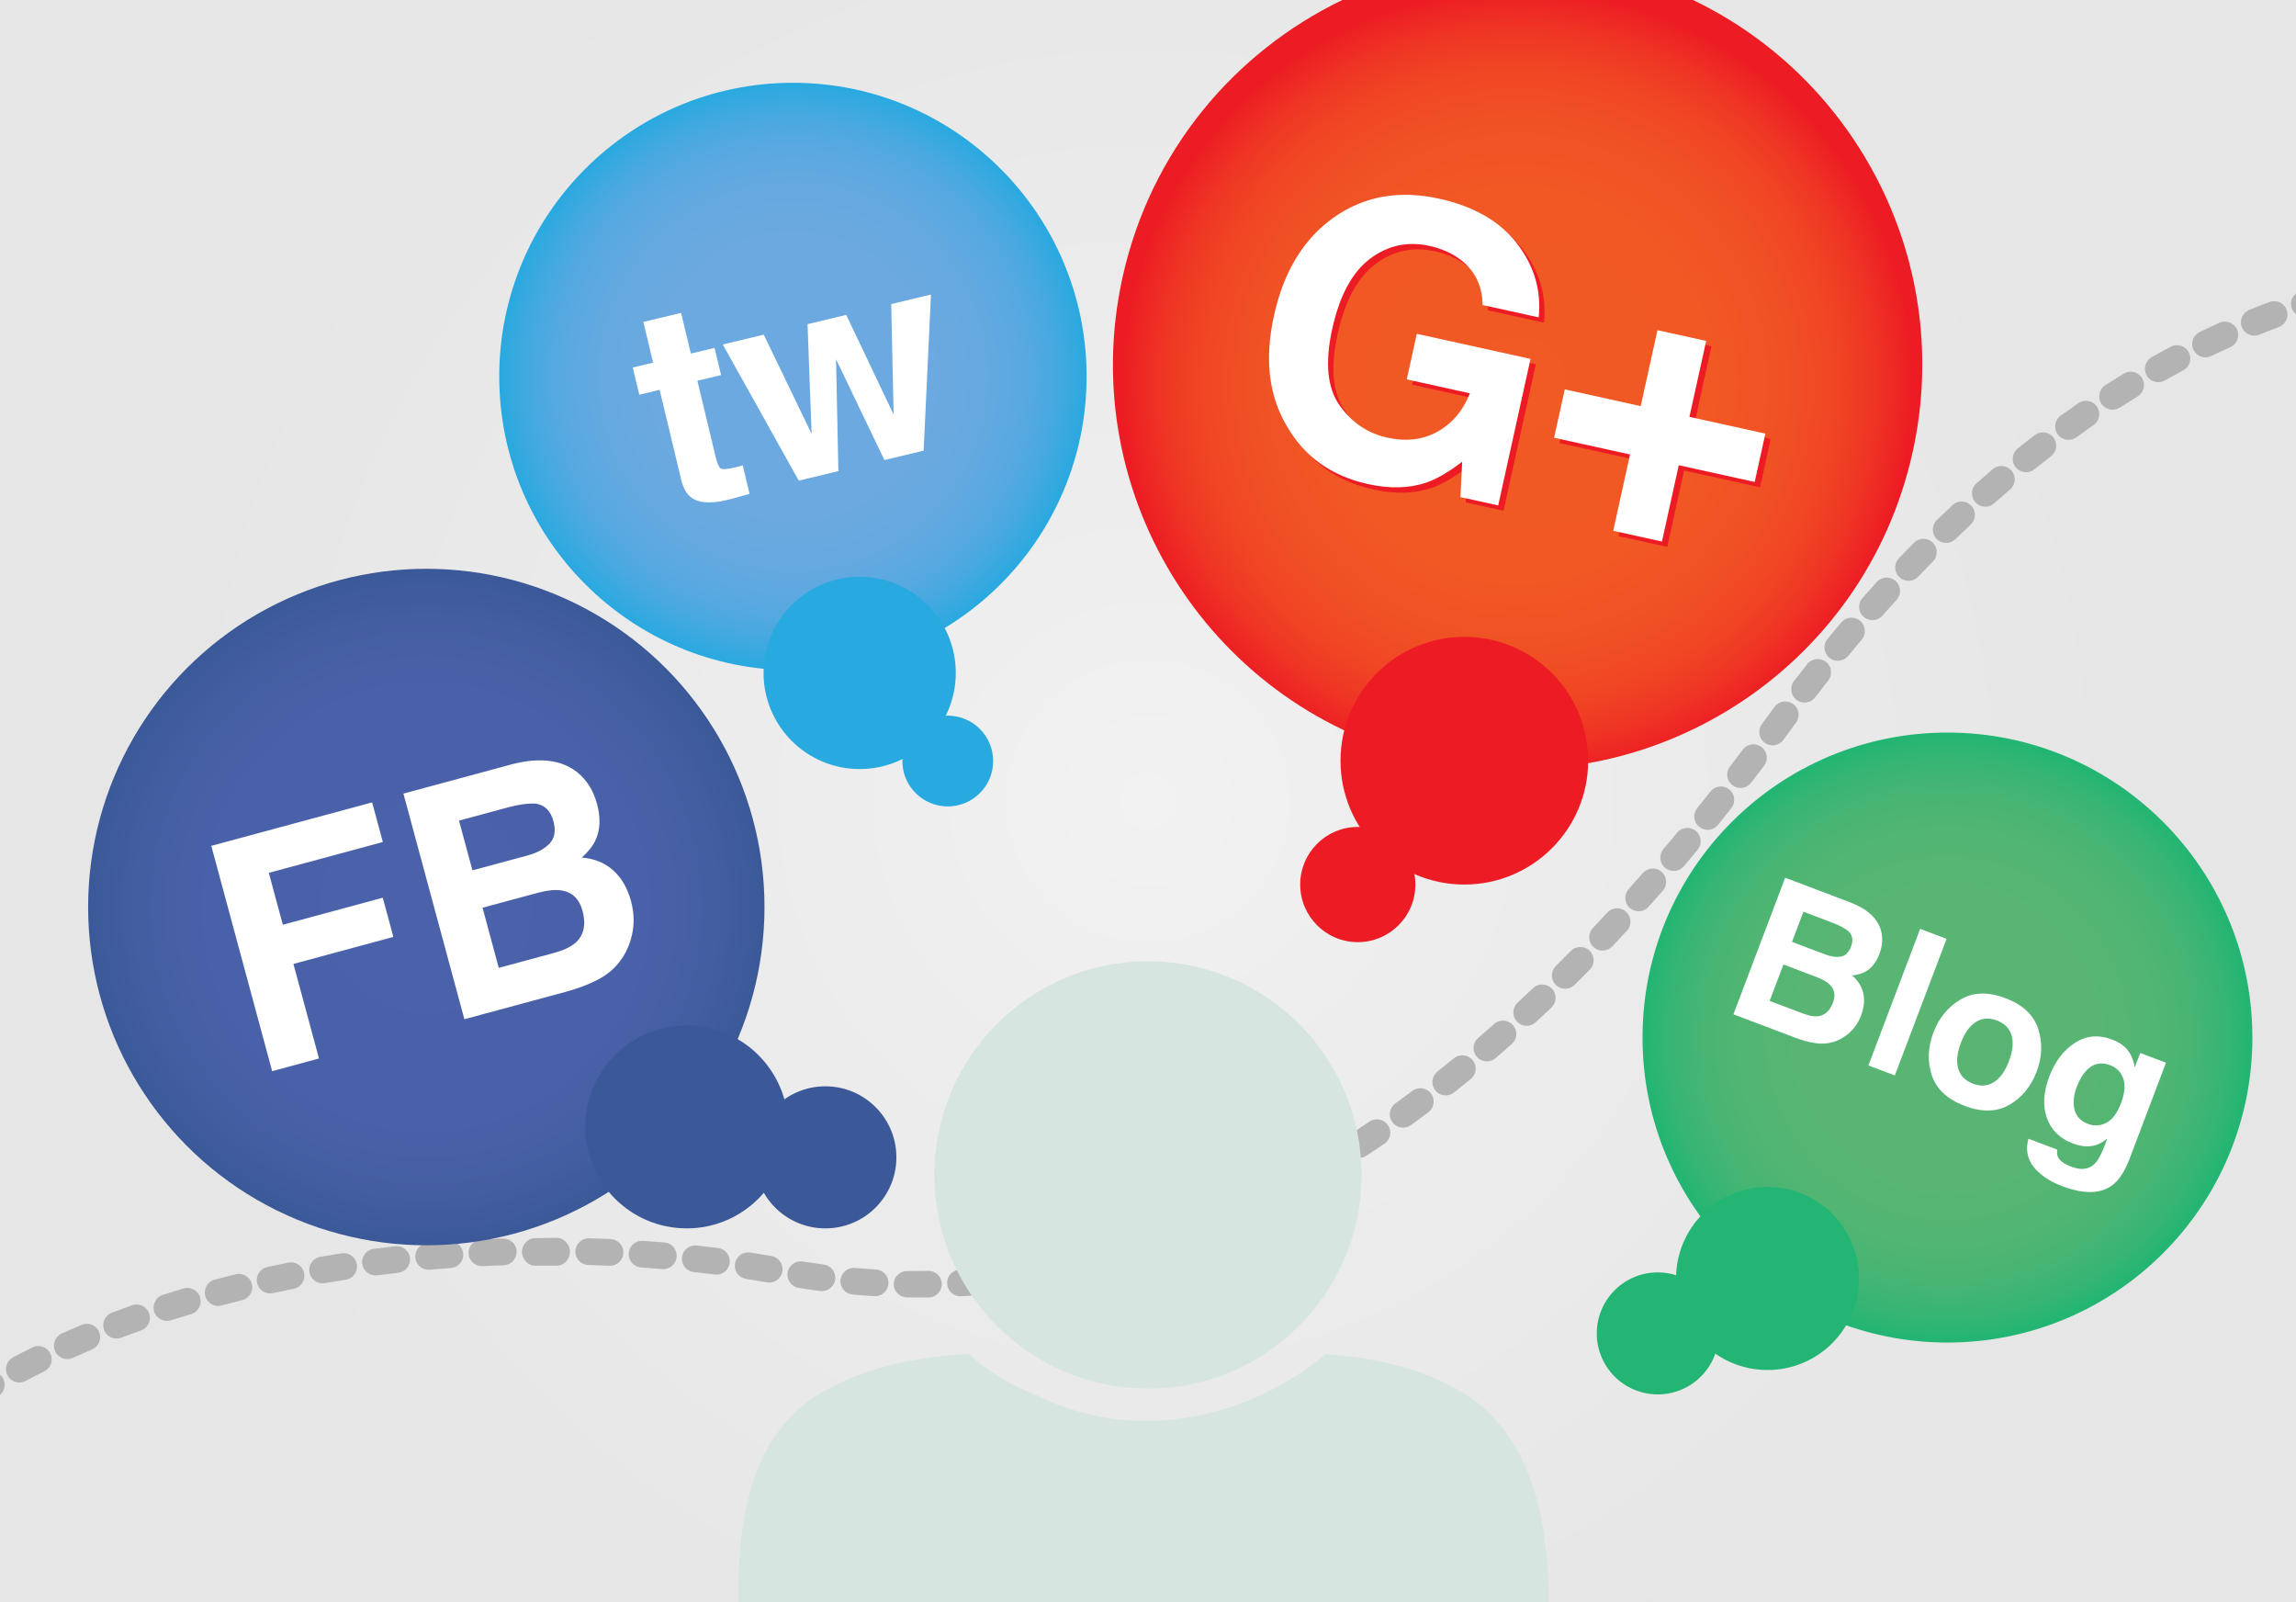 <?xml version="1.0" encoding="utf-8"?>
<!-- Generator: Adobe Illustrator 16.0.4, SVG Export Plug-In . SVG Version: 6.00 Build 0)  -->
<!DOCTYPE svg PUBLIC "-//W3C//DTD SVG 1.1//EN" "http://www.w3.org/Graphics/SVG/1.1/DTD/svg11.dtd">
<svg version="1.1" id="レイヤー_1" xmlns="http://www.w3.org/2000/svg" xmlns:xlink="http://www.w3.org/1999/xlink" x="0px"
	 y="0px" width="430px" height="300px" viewBox="0 0 430 300" enable-background="new 0 0 430 300" xml:space="preserve">
<rect x="0" y="0" width="430" height="300" fill="#333333" stroke="none"/>
<g>
	<g>
		<path fill="#3B5998" d="M40.571,159.381l30.123-8.14l2.005,7.423l-21.353,5.77l2.625,9.717l18.716-5.058l1.983,7.339
			l-18.716,5.057L60.74,199.2l-8.77,2.37L40.571,159.381z"/>
		<path fill="#3B5998" d="M109.134,145.622c1.778,1.447,3.006,3.422,3.682,5.925c0.697,2.579,0.604,4.828-0.276,6.748
			c-0.492,1.075-1.349,2.169-2.571,3.278c2.367,0.2,4.33,1.003,5.887,2.407c1.557,1.403,2.663,3.318,3.318,5.744
			c0.677,2.504,0.656,4.92-0.062,7.245c-0.441,1.533-1.139,2.912-2.094,4.134c-1.069,1.396-2.47,2.532-4.2,3.41
			c-1.73,0.879-3.668,1.605-5.814,2.187l-19.035,5.144l-11.415-42.247l20.416-5.517
			C102.142,142.766,106.197,143.279,109.134,145.622z M86.963,154.657l2.517,9.313l10.268-2.773
			c1.834-0.495,3.229-1.246,4.185-2.254c0.956-1.006,1.194-2.397,0.713-4.176c-0.531-1.968-1.64-3.062-3.323-3.285
			c-1.423-0.086-3.147,0.146-5.17,0.69L86.963,154.657z M91.369,170.966l3.043,11.263l10.257-2.771
			c1.832-0.494,3.191-1.128,4.077-1.899c1.603-1.418,2.054-3.425,1.352-6.023c-0.593-2.197-1.899-3.465-3.915-3.803
			c-1.125-0.188-2.597-0.045-4.416,0.426L91.369,170.966z"/>
	</g>
	<g>
		<path fill="#28A9E0" d="M120.727,74.905l-1.221-5.09l3.81-0.914l-1.828-7.621l7.069-1.696l1.829,7.622l4.438-1.064l1.221,5.089
			l-4.438,1.064l3.464,14.441c0.269,1.119,0.578,1.783,0.929,1.991c0.351,0.207,1.253,0.137,2.706-0.211
			c0.217-0.052,0.446-0.112,0.687-0.179c0.24-0.066,0.476-0.135,0.706-0.208l1.28,5.339l-3.354,0.938
			c-3.349,0.926-5.796,0.895-7.341-0.095c-0.998-0.626-1.703-1.792-2.111-3.496l-4.036-16.822L120.727,74.905z"/>
		<path fill="#28A9E0" d="M152.237,61.698l7.245-1.738l8.883,18.681l-0.459-20.702l7.445-1.786l-1.367,29.227l-7.346,1.762
			l-9.062-18.877l0.438,20.946l-7.421,1.78l-14.227-25.486l7.672-1.84l8.965,18.583L152.237,61.698z"/>
	</g>
	<g>
		<path fill="#22B573" d="M353.287,175.266c0.37,1.385,0.27,2.834-0.305,4.35c-0.592,1.562-1.463,2.667-2.611,3.316
			c-0.645,0.364-1.479,0.604-2.504,0.717c1.125,0.971,1.824,2.096,2.1,3.377c0.274,1.279,0.133,2.656-0.424,4.125
			c-0.574,1.516-1.469,2.729-2.684,3.646c-0.785,0.615-1.645,1.06-2.574,1.326c-1.053,0.315-2.178,0.379-3.376,0.188
			c-1.197-0.188-2.444-0.528-3.745-1.021l-11.523-4.366l9.691-25.575l12.359,4.684C350.792,171.258,352.657,173.003,353.287,175.266
			z M335.008,181.594l-2.584,6.818l6.209,2.354c1.109,0.42,2.03,0.598,2.762,0.53c1.332-0.131,2.295-0.981,2.892-2.556
			c0.504-1.33,0.307-2.449-0.591-3.359c-0.5-0.507-1.299-0.975-2.393-1.4L335.008,181.594z M338.75,171.721l-2.137,5.641
			l6.217,2.354c1.109,0.421,2.092,0.552,2.943,0.392c0.851-0.159,1.481-0.776,1.891-1.854c0.451-1.191,0.291-2.15-0.48-2.88
			c-0.688-0.565-1.646-1.081-2.871-1.545L338.75,171.721z"/>
		<path fill="#22B573" d="M355.865,202.375l-4.945-1.874l9.691-25.575l4.945,1.874L355.865,202.375z"/>
		<path fill="#22B573" d="M377.338,207.865c-2.344,1.365-5.141,1.433-8.391,0.201c-3.252-1.232-5.301-3.137-6.149-5.711
			c-0.851-2.575-0.749-5.25,0.302-8.023c1.033-2.729,2.728-4.788,5.082-6.184c2.354-1.395,5.154-1.477,8.406-0.243
			c3.25,1.231,5.295,3.149,6.133,5.754s0.742,5.271-0.291,7.997C381.378,204.432,379.68,206.5,377.338,207.865z M374.418,203.633
			c1.164-0.734,2.105-2.048,2.822-3.941c0.719-1.896,0.883-3.5,0.496-4.815c-0.389-1.315-1.305-2.248-2.752-2.795
			c-1.445-0.549-2.752-0.459-3.92,0.269c-1.168,0.726-2.111,2.035-2.828,3.93c-0.719,1.896-0.883,3.504-0.49,4.828
			c0.391,1.324,1.309,2.26,2.756,2.808C371.947,204.461,373.252,204.368,374.418,203.633z"/>
		<path fill="#22B573" d="M398.924,197.043c1.012,0.953,1.637,2.234,1.871,3.846l1.033-2.725l4.824,1.827l-6.8,17.94
			c-0.924,2.44-2.032,4.125-3.321,5.051c-2.219,1.594-5.328,1.633-9.33,0.115c-2.418-0.916-4.211-2.138-5.377-3.664
			c-1.168-1.527-1.477-3.266-0.924-5.211l5.379,2.037c-0.08,0.631-0.014,1.133,0.203,1.506c0.36,0.653,1.172,1.219,2.434,1.696
			c1.781,0.674,3.197,0.53,4.251-0.435c0.683-0.613,1.366-1.822,2.05-3.627l0.46-1.215c-0.782,0.629-1.521,1.045-2.217,1.244
			c-1.269,0.379-2.69,0.271-4.263-0.326c-2.428-0.92-4.045-2.509-4.853-4.766c-0.805-2.256-0.653-4.842,0.451-7.757
			c1.063-2.812,2.658-4.908,4.781-6.293c2.123-1.386,4.468-1.593,7.032-0.619C397.558,196.029,398.328,196.486,398.924,197.043z
			 M395.471,211.241c1.125-0.571,2.049-1.812,2.772-3.722c0.679-1.793,0.819-3.301,0.419-4.523
			c-0.398-1.223-1.232-2.074-2.498-2.555c-1.729-0.654-3.229-0.291-4.504,1.092c-0.676,0.736-1.252,1.74-1.734,3.014
			c-0.417,1.1-0.604,2.146-0.561,3.143c0.064,1.85,0.961,3.102,2.688,3.756C393.205,211.881,394.344,211.812,395.471,211.241z"/>
	</g>
	
		<radialGradient id="SVGID_1_" cx="131" cy="125" r="185.371" gradientTransform="matrix(1 0 0 -1 84 275)" gradientUnits="userSpaceOnUse">
		<stop  offset="0" style="stop-color:#F2F2F2"/>
		<stop  offset="0.229" style="stop-color:#EEEEEE"/>
		<stop  offset="1" style="stop-color:#E6E6E6"/>
	</radialGradient>
	<rect fill="url(#SVGID_1_)" width="430" height="300"/>
	<path fill="none" d="M8.287,256.782c-1.174,0.583-2.34,1.182-3.497,1.795c-0.374,0.196-0.774,0.292-1.169,0.292
		c-0.896,0-1.762-0.482-2.21-1.33c-0.647-1.221-0.183-2.732,1.037-3.38c1.197-0.634,2.402-1.253,3.618-1.854
		c1.236-0.617,2.737-0.109,3.35,1.127C10.029,254.669,9.524,256.169,8.287,256.782z M17.232,252.682
		c-1.209,0.51-2.412,1.034-3.607,1.574c-0.333,0.15-0.683,0.223-1.026,0.223c-0.953,0-1.863-0.549-2.28-1.474
		c-0.568-1.259-0.008-2.739,1.25-3.308c1.233-0.557,2.475-1.098,3.722-1.623c1.272-0.537,2.738,0.061,3.274,1.333
		S18.504,252.146,17.232,252.682z M26.418,249.113c-1.238,0.439-2.471,0.895-3.699,1.363c-0.293,0.111-0.595,0.166-0.892,0.166
		c-1.006,0-1.956-0.612-2.336-1.608c-0.493-1.29,0.154-2.735,1.443-3.229c1.263-0.48,2.532-0.949,3.805-1.402
		c1.302-0.463,2.731,0.216,3.194,1.517C28.397,247.221,27.719,248.648,26.418,249.113z M35.799,246.049
		c-1.261,0.376-2.519,0.766-3.773,1.167c-0.253,0.081-0.511,0.12-0.764,0.12c-1.058,0-2.04-0.677-2.38-1.736
		c-0.422-1.315,0.302-2.724,1.617-3.146c1.286-0.412,2.577-0.812,3.872-1.196c1.321-0.398,2.715,0.358,3.11,1.682
		C37.875,244.264,37.122,245.654,35.799,246.049z M45.334,243.463c-1.279,0.312-2.557,0.641-3.831,0.979
		c-0.215,0.059-0.431,0.086-0.644,0.086c-1.106,0-2.117-0.739-2.415-1.859c-0.354-1.334,0.439-2.703,1.774-3.059
		c1.306-0.346,2.614-0.68,3.925-1.002c1.343-0.334,2.695,0.492,3.023,1.834C47.496,241.781,46.675,243.135,45.334,243.463z
		 M54.993,241.327c-1.293,0.255-2.586,0.522-3.877,0.801c-0.178,0.039-0.355,0.058-0.53,0.058c-1.152,0-2.188-0.802-2.441-1.973
		c-0.292-1.35,0.566-2.681,1.916-2.972c1.321-0.286,2.644-0.56,3.966-0.82c1.355-0.267,2.669,0.615,2.936,1.97
		C57.23,239.746,56.348,241.061,54.993,241.327z M64.749,239.623c-1.304,0.197-2.609,0.409-3.913,0.632
		c-0.142,0.022-0.284,0.035-0.423,0.035c-1.197,0-2.254-0.86-2.461-2.08c-0.232-1.36,0.684-2.651,2.045-2.885
		c1.333-0.228,2.666-0.442,3.999-0.646c1.366-0.207,2.641,0.729,2.848,2.094C67.051,238.139,66.114,239.414,64.749,239.623z
		 M74.576,238.327c-1.311,0.146-2.624,0.301-3.939,0.469c-0.107,0.015-0.214,0.021-0.32,0.021c-1.24,0-2.315-0.92-2.477-2.183
		c-0.175-1.37,0.793-2.622,2.163-2.797c1.343-0.172,2.685-0.332,4.023-0.479c1.376-0.158,2.608,0.838,2.76,2.211
		C76.938,236.939,75.948,238.175,74.576,238.327z M84.44,237.428c-1.313,0.094-2.629,0.197-3.949,0.312
		c-0.074,0.007-0.147,0.01-0.22,0.01c-1.282,0-2.374-0.98-2.488-2.283c-0.12-1.375,0.898-2.587,2.273-2.707
		c1.346-0.117,2.688-0.225,4.027-0.318c1.375-0.121,2.573,0.938,2.672,2.314C86.854,236.133,85.817,237.329,84.44,237.428z
		 M94.333,236.909c-1.315,0.043-2.635,0.098-3.96,0.161c-0.041,0.002-0.082,0.003-0.122,0.003c-1.326,0-2.431-1.041-2.495-2.38
		c-0.066-1.379,0.998-2.551,2.377-2.617c1.35-0.065,2.695-0.12,4.035-0.165c1.394-0.054,2.536,1.036,2.582,2.416
		S95.712,236.863,94.333,236.909z M104.253,237c-0.004,0-0.008,0-0.012,0l-1.23-0.009c-0.908,0-1.819,0.009-2.734,0.009
		c-0.009,0-0.018,0-0.027,0c-1.369,0-2.485-1.212-2.5-2.584c-0.015-1.381,1.093-2.566,2.474-2.582
		c0.933-0.01,1.862-0.042,2.787-0.042l1.254-0.011c1.381,0.007,2.495,1.24,2.488,2.621C106.746,235.779,105.628,237,104.253,237z
		 M114.251,237.006c-0.037,0-0.074-0.001-0.111-0.002c-1.309-0.059-2.629-0.104-3.958-0.141c-1.38-0.038-2.468-1.188-2.43-2.568
		c0.039-1.38,1.215-2.462,2.568-2.43c1.356,0.037,2.702,0.085,4.038,0.143c1.379,0.061,2.449,1.229,2.389,2.606
		C116.688,235.957,115.582,237.006,114.251,237.006z M124.232,237.633c-0.069,0-0.139-0.003-0.209-0.009
		c-1.303-0.108-2.62-0.207-3.949-0.296c-1.377-0.092-2.419-1.283-2.328-2.661c0.093-1.377,1.286-2.427,2.662-2.327
		c1.355,0.092,2.699,0.191,4.029,0.303c1.376,0.113,2.399,1.321,2.284,2.697C126.612,236.646,125.519,237.633,124.232,237.633z
		 M136.656,236.48c-0.16,1.263-1.236,2.187-2.478,2.187c-0.104,0-0.21-0.006-0.316-0.021c-1.293-0.162-2.603-0.316-3.93-0.461
		c-1.373-0.147-2.365-1.381-2.216-2.754c0.148-1.373,1.383-2.369,2.755-2.217c1.356,0.146,2.695,0.305,4.017,0.471
		C135.859,233.859,136.829,235.109,136.656,236.48z M146.526,238.081c-0.213,1.214-1.268,2.067-2.459,2.067
		c-0.144,0-0.289-0.012-0.435-0.037c-1.276-0.225-2.576-0.438-3.897-0.643c-1.364-0.211-2.299-1.488-2.088-2.853
		s1.488-2.291,2.853-2.089c1.354,0.209,2.687,0.43,3.996,0.658C145.855,235.426,146.765,236.721,146.526,238.081z M156.415,239.579
		c-0.164,1.26-1.239,2.178-2.476,2.178c-0.107,0-0.216-0.007-0.325-0.021c-1.338-0.174-2.681-0.368-4.029-0.582
		c-1.363-0.217-2.294-1.496-2.078-2.86c0.216-1.362,1.499-2.3,2.86-2.077c1.302,0.206,2.599,0.393,3.891,0.561
		C155.627,236.955,156.593,238.21,156.415,239.579z M163.892,242.703c-0.05,0-0.101-0.001-0.151-0.005
		c-1.348-0.08-2.701-0.181-4.059-0.3c-1.375-0.119-2.393-1.334-2.271-2.709c0.121-1.375,1.351-2.392,2.709-2.271
		c1.311,0.115,2.618,0.211,3.919,0.289c1.378,0.082,2.429,1.267,2.347,2.646C166.306,241.68,165.205,242.703,163.892,242.703z
		 M173.917,242.945c-0.604,0.009-1.208,0.004-1.813,0.004c-0.753-0.001-1.505-0.008-2.258-0.02c-1.38-0.021-2.482-1.123-2.46-2.505
		c0.021-1.366,1.136-2.426,2.499-2.426c0.014,0,0.027,0,0.041,0c1.311,0,2.616-0.01,3.927-0.026
		c1.393-0.021,2.515,1.068,2.533,2.448C176.403,241.803,175.298,242.928,173.917,242.945z M184.082,242.432
		c-1.349,0.117-2.703,0.215-4.062,0.293c-0.048,0.002-0.097,0.004-0.145,0.004c-1.315,0-2.417-1.027-2.494-2.357
		c-0.079-1.379,0.975-2.561,2.354-2.639c1.31-0.074,2.614-0.17,3.914-0.281c1.376-0.128,2.588,0.896,2.708,2.273
		C186.477,241.1,185.457,242.312,184.082,242.432z M194.188,241.178c-1.34,0.215-2.686,0.413-4.038,0.592
		c-0.11,0.015-0.221,0.021-0.329,0.021c-1.236,0-2.31-0.915-2.476-2.174c-0.18-1.368,0.783-2.624,2.152-2.806
		c1.304-0.172,2.603-0.361,3.896-0.57c1.365-0.221,2.646,0.708,2.866,2.07C196.479,239.675,195.552,240.958,194.188,241.178z
		 M204.182,239.188c-1.321,0.312-2.646,0.606-3.978,0.883c-0.171,0.035-0.341,0.053-0.509,0.053c-1.161,0-2.201-0.812-2.446-1.994
		c-0.28-1.354,0.59-2.675,1.942-2.955c1.284-0.266,2.562-0.55,3.837-0.852c1.342-0.32,2.69,0.512,3.009,1.854
		C206.356,237.521,205.525,238.868,204.182,239.188z M213.986,236.495c-1.294,0.405-2.594,0.791-3.898,1.159
		c-0.227,0.062-0.455,0.095-0.68,0.095c-1.091,0-2.094-0.722-2.405-1.822c-0.375-1.329,0.399-2.71,1.728-3.085
		c1.259-0.354,2.513-0.729,3.762-1.117c1.319-0.416,2.72,0.321,3.132,1.639C216.038,234.682,215.303,236.084,213.986,236.495z
		 M223.564,233.146c-1.263,0.488-2.529,0.961-3.804,1.416c-0.276,0.099-0.561,0.146-0.84,0.146c-1.026,0-1.989-0.638-2.354-1.66
		c-0.465-1.3,0.214-2.729,1.514-3.194c1.23-0.439,2.457-0.896,3.677-1.369c1.287-0.5,2.735,0.139,3.235,1.427
		C225.491,231.197,224.854,232.646,223.564,233.146z M232.891,229.188c-1.227,0.567-2.459,1.117-3.697,1.652
		c-0.321,0.141-0.658,0.206-0.989,0.206c-0.968,0-1.888-0.565-2.296-1.51c-0.549-1.269,0.035-2.738,1.304-3.286
		c1.199-0.518,2.394-1.052,3.582-1.602c1.255-0.575,2.738-0.033,3.317,1.221C234.689,227.123,234.145,228.607,232.891,229.188z
		 M241.969,224.664c-1.195,0.641-2.395,1.266-3.6,1.874c-0.361,0.185-0.746,0.271-1.126,0.271c-0.913,0-1.792-0.502-2.233-1.373
		c-0.623-1.23-0.129-2.734,1.104-3.357c1.171-0.592,2.335-1.199,3.494-1.821c1.22-0.651,2.732-0.192,3.386,1.022
		C243.646,222.496,243.186,224.012,241.969,224.664z M250.766,219.635c-1.156,0.704-2.317,1.395-3.483,2.069
		c-0.396,0.229-0.826,0.337-1.251,0.337c-0.862,0-1.702-0.445-2.165-1.247c-0.693-1.194-0.285-2.724,0.909-3.416
		c1.136-0.657,2.267-1.33,3.394-2.015c1.179-0.719,2.718-0.344,3.435,0.836S251.945,218.917,250.766,219.635z M259.277,214.152
		c-1.117,0.762-2.242,1.51-3.37,2.244c-0.421,0.273-0.894,0.404-1.361,0.404c-0.817,0-1.618-0.4-2.098-1.136
		c-0.753-1.157-0.427-2.706,0.731-3.459c1.102-0.717,2.196-1.447,3.287-2.188c1.143-0.777,2.697-0.479,3.475,0.662
		C260.717,211.822,260.42,213.378,259.277,214.152z M267.506,208.271c-1.082,0.811-2.168,1.61-3.258,2.397
		c-0.441,0.319-0.954,0.474-1.461,0.474c-0.775,0-1.541-0.359-2.029-1.037c-0.809-1.119-0.557-2.683,0.562-3.49
		c1.066-0.771,2.129-1.551,3.186-2.344c1.104-0.828,2.671-0.605,3.5,0.5C268.834,205.876,268.609,207.441,267.506,208.271z
		 M275.455,202.033c-1.044,0.855-2.094,1.701-3.146,2.533c-0.459,0.363-1.006,0.541-1.55,0.541c-0.737,0-1.468-0.325-1.962-0.948
		c-0.857-1.083-0.674-2.655,0.408-3.513c1.031-0.816,2.061-1.646,3.084-2.482c1.066-0.873,2.643-0.719,3.518,0.352
		C276.682,199.584,276.523,201.158,275.455,202.033z M283.141,195.477c-1.012,0.896-2.024,1.782-3.043,2.658
		c-0.473,0.406-1.053,0.604-1.63,0.604c-0.702,0-1.401-0.296-1.896-0.87c-0.9-1.047-0.781-2.625,0.266-3.525
		c0.998-0.857,1.991-1.727,2.982-2.605c1.031-0.918,2.611-0.824,3.529,0.209C284.266,192.979,284.172,194.559,283.141,195.477z
		 M290.562,188.646c-0.976,0.931-1.955,1.852-2.939,2.765c-0.48,0.444-1.091,0.666-1.699,0.666c-0.672,0-1.341-0.269-1.834-0.802
		c-0.938-1.012-0.878-2.594,0.135-3.531c0.967-0.896,1.93-1.803,2.889-2.717c1-0.953,2.58-0.914,3.535,0.084
		C291.602,186.111,291.562,187.693,290.562,188.646z M297.744,181.566c-0.943,0.963-1.893,1.916-2.846,2.86
		c-0.486,0.483-1.123,0.726-1.76,0.726c-0.645,0-1.287-0.245-1.775-0.737c-0.973-0.979-0.967-2.563,0.014-3.536
		c0.938-0.93,1.869-1.867,2.797-2.812c0.967-0.987,2.549-1,3.535-0.034S298.711,180.581,297.744,181.566z M304.689,174.27
		c-0.912,0.988-1.83,1.971-2.752,2.943c-0.49,0.52-1.152,0.782-1.816,0.782c-0.616,0-1.234-0.228-1.717-0.685
		c-1.004-0.949-1.047-2.531-0.1-3.533c0.908-0.961,1.812-1.928,2.713-2.901c0.937-1.015,2.519-1.077,3.532-0.14
		C305.564,171.673,305.627,173.255,304.689,174.27z M311.419,166.775c-0.885,1.014-1.772,2.021-2.666,3.021
		c-0.493,0.554-1.179,0.835-1.866,0.835c-0.592,0-1.187-0.209-1.664-0.635c-1.029-0.92-1.119-2.5-0.199-3.53
		c0.882-0.985,1.759-1.979,2.632-2.979c0.907-1.041,2.487-1.146,3.526-0.237S312.328,165.736,311.419,166.775z M317.941,159.111
		c-0.857,1.033-1.719,2.062-2.584,3.086c-0.494,0.585-1.2,0.886-1.91,0.886c-0.57,0-1.146-0.194-1.613-0.591
		c-1.055-0.893-1.186-2.471-0.295-3.523c0.855-1.011,1.706-2.025,2.554-3.049c0.88-1.062,2.456-1.21,3.521-0.329
		C318.676,156.473,318.822,158.048,317.941,159.111z M324.254,151.312c-0.83,1.052-1.664,2.097-2.502,3.137
		c-0.494,0.613-1.219,0.933-1.949,0.933c-0.55,0-1.104-0.181-1.566-0.553c-1.073-0.865-1.244-2.438-0.379-3.515
		c0.828-1.028,1.652-2.062,2.474-3.102c0.854-1.083,2.428-1.268,3.511-0.412C324.925,148.657,325.109,150.229,324.254,151.312z
		 M330.387,143.374c-0.807,1.068-1.617,2.133-2.433,3.191c-0.492,0.641-1.233,0.977-1.983,0.977c-0.531,0-1.068-0.169-1.521-0.518
		c-1.096-0.842-1.301-2.411-0.458-3.506c0.806-1.049,1.608-2.102,2.405-3.158c0.832-1.102,2.399-1.321,3.502-0.488
		C331,140.705,331.219,142.272,330.387,143.374z M336.355,135.324c-0.445,0.603-0.893,1.208-1.338,1.818l-1.026,1.398
		c-0.49,0.666-1.248,1.019-2.017,1.019c-0.515,0-1.033-0.158-1.479-0.486c-1.112-0.818-1.352-2.383-0.532-3.495l1.019-1.389
		c0.451-0.616,0.902-1.229,1.354-1.84c0.822-1.108,2.388-1.345,3.498-0.522C336.943,132.648,337.178,134.214,336.355,135.324z
		 M342.385,127.45c-0.814,1.029-1.629,2.072-2.441,3.127c-0.491,0.64-1.232,0.975-1.981,0.975c-0.532,0-1.069-0.169-1.522-0.52
		c-1.094-0.843-1.299-2.412-0.455-3.506c0.826-1.072,1.652-2.131,2.479-3.178c0.856-1.083,2.431-1.266,3.511-0.41
		C343.057,124.795,343.24,126.367,342.385,127.45z M348.66,119.775c-0.848,1.001-1.694,2.016-2.541,3.044
		c-0.494,0.601-1.211,0.911-1.932,0.911c-0.56,0-1.123-0.187-1.588-0.57c-1.065-0.878-1.22-2.453-0.342-3.519
		c0.861-1.046,1.725-2.078,2.585-3.097c0.892-1.054,2.47-1.186,3.523-0.293C349.421,117.144,349.553,118.721,348.66,119.775z
		 M355.195,112.328c-0.883,0.97-1.766,1.952-2.646,2.95c-0.494,0.56-1.182,0.845-1.874,0.845c-0.589,0-1.179-0.206-1.653-0.627
		c-1.035-0.914-1.133-2.494-0.219-3.528c0.897-1.016,1.795-2.018,2.693-3.005c0.928-1.021,2.51-1.097,3.531-0.167
		C356.048,109.726,356.124,111.307,355.195,112.328z M361.998,105.139c-0.918,0.933-1.836,1.88-2.754,2.843
		c-0.492,0.516-1.15,0.775-1.811,0.775c-0.619,0-1.24-0.229-1.726-0.69c-1-0.953-1.037-2.535-0.084-3.534
		c0.937-0.982,1.873-1.949,2.81-2.901c0.969-0.984,2.553-0.996,3.536-0.027C362.954,102.572,362.967,104.154,361.998,105.139z
		 M369.081,98.235c-0.955,0.893-1.911,1.801-2.866,2.725c-0.486,0.47-1.113,0.703-1.738,0.703c-0.653,0-1.307-0.255-1.797-0.762
		c-0.961-0.993-0.934-2.575,0.059-3.535c0.978-0.944,1.953-1.873,2.931-2.785c1.011-0.943,2.592-0.888,3.533,0.12
		C370.145,95.71,370.09,97.292,369.081,98.235z M376.453,91.65c-0.994,0.849-1.99,1.713-2.984,2.594
		c-0.477,0.421-1.066,0.628-1.656,0.628c-0.69,0-1.379-0.285-1.873-0.843c-0.914-1.034-0.817-2.614,0.215-3.529
		c1.019-0.9,2.035-1.784,3.054-2.652c1.051-0.896,2.629-0.771,3.524,0.278C377.628,89.177,377.503,90.755,376.453,91.65z
		 M384.115,85.429c-1.033,0.796-2.065,1.61-3.1,2.441c-0.461,0.372-1.017,0.553-1.565,0.553c-0.731,0-1.455-0.319-1.949-0.933
		c-0.866-1.076-0.694-2.649,0.38-3.515c1.062-0.854,2.123-1.69,3.184-2.508c1.095-0.842,2.664-0.639,3.506,0.455
		C385.413,83.017,385.209,84.586,384.115,85.429z M392.08,79.604c-1.072,0.742-2.146,1.502-3.221,2.279
		c-0.443,0.32-0.957,0.475-1.465,0.475c-0.773,0-1.537-0.358-2.026-1.034c-0.81-1.118-0.56-2.682,0.56-3.491
		c1.104-0.798,2.206-1.578,3.309-2.34c1.137-0.788,2.693-0.503,3.479,0.634C393.499,77.261,393.215,78.818,392.08,79.604z
		 M400.336,74.229c-1.111,0.679-2.223,1.376-3.336,2.093c-0.419,0.27-0.888,0.397-1.352,0.397c-0.821,0-1.627-0.404-2.104-1.147
		c-0.748-1.16-0.412-2.707,0.748-3.455c1.147-0.738,2.294-1.457,3.439-2.155c1.179-0.719,2.717-0.347,3.436,0.832
		C401.886,71.973,401.516,73.511,400.336,74.229z M408.884,69.343c-1.147,0.61-2.3,1.241-3.452,1.891
		c-0.388,0.219-0.81,0.322-1.225,0.322c-0.873,0-1.721-0.458-2.181-1.272c-0.68-1.202-0.253-2.728,0.949-3.405
		c1.189-0.671,2.376-1.321,3.562-1.951c1.218-0.646,2.733-0.185,3.38,1.035C410.566,67.181,410.104,68.694,408.884,69.343z
		 M417.707,64.996c-1.184,0.536-2.371,1.094-3.56,1.67c-0.352,0.17-0.724,0.251-1.09,0.251c-0.928,0-1.818-0.52-2.251-1.411
		c-0.603-1.242-0.083-2.737,1.159-3.34c1.229-0.596,2.455-1.171,3.681-1.725c1.256-0.569,2.737-0.012,3.309,1.247
		C419.523,62.946,418.965,64.428,417.707,64.996z M426.791,61.23c-1.219,0.458-2.439,0.936-3.663,1.434
		c-0.308,0.125-0.627,0.185-0.94,0.185c-0.986,0-1.922-0.589-2.315-1.56c-0.521-1.279,0.096-2.737,1.374-3.258
		c1.265-0.514,2.525-1.007,3.785-1.48c1.293-0.489,2.732,0.166,3.22,1.46C428.736,59.303,428.083,60.744,426.791,61.23z"/>
	<path fill="#B3B3B3" d="M329.898,139.872c-1.104-0.833-2.67-0.613-3.502,0.488c-0.799,1.057-1.602,2.109-2.406,3.158
		c-0.842,1.095-0.637,2.664,0.458,3.506c0.454,0.349,0.989,0.518,1.522,0.518c0.75,0,1.49-0.336,1.982-0.977
		c0.814-1.059,1.626-2.123,2.434-3.191C331.219,142.272,331,140.705,329.898,139.872z"/>
	<path fill="#B3B3B3" d="M323.841,147.802c-1.083-0.854-2.655-0.671-3.511,0.412c-0.82,1.039-1.645,2.072-2.473,3.101
		c-0.866,1.076-0.695,2.649,0.379,3.516c0.463,0.372,1.017,0.553,1.566,0.553c0.729,0,1.454-0.318,1.948-0.933
		c0.838-1.04,1.672-2.085,2.502-3.136C325.109,150.229,324.924,148.657,323.841,147.802z"/>
	<path fill="#B3B3B3" d="M344.844,116.545c-0.861,1.019-1.724,2.051-2.585,3.097c-0.878,1.065-0.725,2.641,0.341,3.519
		c0.467,0.384,1.029,0.57,1.588,0.57c0.722,0,1.438-0.311,1.933-0.911c0.847-1.028,1.692-2.043,2.541-3.044
		c0.894-1.055,0.761-2.632-0.293-3.523C347.312,115.359,345.734,115.491,344.844,116.545z"/>
	<path fill="#B3B3B3" d="M341.975,123.938c-1.082-0.855-2.654-0.673-3.512,0.41c-0.828,1.047-1.654,2.105-2.48,3.178
		c-0.842,1.094-0.639,2.663,0.455,3.506c0.455,0.351,0.99,0.52,1.523,0.52c0.749,0,1.49-0.335,1.982-0.975
		c0.812-1.055,1.627-2.098,2.44-3.127C343.24,126.367,343.057,124.795,341.975,123.938z"/>
	<path fill="#B3B3B3" d="M307.654,163.486c-0.873,1-1.75,1.992-2.631,2.979c-0.92,1.03-0.83,2.61,0.199,3.53
		c0.478,0.426,1.071,0.635,1.663,0.635c0.688,0,1.373-0.281,1.866-0.835c0.893-1,1.781-2.007,2.666-3.021
		c0.909-1.039,0.802-2.618-0.236-3.526C310.143,162.341,308.562,162.445,307.654,163.486z"/>
	<path fill="#B3B3B3" d="M335.834,131.827c-1.111-0.822-2.676-0.586-3.498,0.522c-0.451,0.61-0.902,1.224-1.354,1.84l-1.02,1.389
		c-0.818,1.112-0.58,2.677,0.532,3.495c0.444,0.328,0.965,0.486,1.479,0.486c0.768,0,1.524-0.353,2.016-1.019l1.025-1.398
		c0.446-0.61,0.894-1.216,1.338-1.818C337.178,134.214,336.943,132.648,335.834,131.827z"/>
	<path fill="#B3B3B3" d="M314.093,155.92c-0.848,1.021-1.698,2.038-2.554,3.049c-0.891,1.055-0.76,2.633,0.295,3.523
		c0.469,0.396,1.043,0.591,1.613,0.591c0.71,0,1.416-0.301,1.91-0.886c0.865-1.022,1.727-2.053,2.584-3.086
		c0.881-1.063,0.733-2.639-0.328-3.521C316.549,154.71,314.973,154.857,314.093,155.92z"/>
	<path fill="#B3B3B3" d="M272.289,198.164c-1.023,0.838-2.053,1.666-3.084,2.482c-1.082,0.856-1.266,2.43-0.408,3.513
		c0.494,0.623,1.225,0.948,1.962,0.948c0.544,0,1.091-0.178,1.55-0.541c1.055-0.832,2.104-1.678,3.146-2.533
		c1.068-0.875,1.227-2.45,0.352-3.52C274.932,197.445,273.355,197.291,272.289,198.164z"/>
	<path fill="#B3B3B3" d="M264.506,204.271c-1.057,0.793-2.119,1.574-3.186,2.344c-1.119,0.809-1.371,2.371-0.562,3.49
		c0.488,0.678,1.254,1.037,2.029,1.037c0.507,0,1.02-0.153,1.461-0.474c1.09-0.787,2.176-1.588,3.258-2.397
		c1.104-0.83,1.328-2.396,0.5-3.5C267.177,203.666,265.609,203.443,264.506,204.271z"/>
	<path fill="#B3B3B3" d="M301.018,170.876c-0.899,0.974-1.804,1.94-2.711,2.901c-0.949,1.003-0.906,2.584,0.098,3.533
		c0.482,0.457,1.102,0.685,1.718,0.685c0.664,0,1.326-0.263,1.817-0.782c0.92-0.974,1.838-1.955,2.752-2.943
		c0.937-1.015,0.873-2.597-0.141-3.533C303.536,169.799,301.954,169.861,301.018,170.876z"/>
	<path fill="#B3B3B3" d="M279.818,191.736c-0.99,0.881-1.983,1.748-2.981,2.606c-1.047,0.9-1.166,2.479-0.267,3.525
		c0.496,0.575,1.193,0.87,1.896,0.87c0.577,0,1.157-0.198,1.631-0.604c1.018-0.876,2.03-1.762,3.041-2.659
		c1.032-0.916,1.127-2.496,0.209-3.529C282.432,190.913,280.852,190.82,279.818,191.736z"/>
	<path fill="#B3B3B3" d="M287.113,185.027c-0.959,0.914-1.922,1.82-2.889,2.717c-1.014,0.938-1.072,2.52-0.136,3.531
		c0.493,0.533,1.162,0.802,1.834,0.802c0.608,0,1.22-0.222,1.699-0.666c0.983-0.913,1.965-1.834,2.94-2.765
		c0.998-0.953,1.037-2.535,0.084-3.535C289.693,184.113,288.111,184.074,287.113,185.027z"/>
	<path fill="#B3B3B3" d="M294.174,178.066c-0.928,0.944-1.859,1.883-2.797,2.812c-0.98,0.974-0.986,2.556-0.014,3.536
		c0.488,0.492,1.132,0.738,1.775,0.738c0.637,0,1.272-0.242,1.76-0.727c0.953-0.945,1.901-1.898,2.846-2.861
		c0.967-0.984,0.951-2.567-0.035-3.535C296.723,177.064,295.141,177.078,294.174,178.066z"/>
	<path fill="#B3B3B3" d="M425.03,56.551c-1.259,0.474-2.521,0.967-3.785,1.48c-1.278,0.521-1.896,1.979-1.374,3.258
		c0.395,0.971,1.329,1.56,2.316,1.56c0.312,0,0.633-0.06,0.939-0.185c1.224-0.498,2.444-0.976,3.663-1.434
		c1.292-0.486,1.945-1.928,1.459-3.22C427.764,56.717,426.323,56.062,425.03,56.551z"/>
	<path fill="#B3B3B3" d="M415.646,60.441c-1.226,0.554-2.451,1.129-3.681,1.725c-1.242,0.603-1.762,2.098-1.159,3.34
		c0.433,0.892,1.323,1.411,2.251,1.411c0.366,0,0.738-0.081,1.09-0.251c1.188-0.576,2.376-1.134,3.56-1.67
		c1.258-0.568,1.816-2.05,1.248-3.308C418.385,60.43,416.902,59.872,415.646,60.441z"/>
	<path fill="#B3B3B3" d="M351.496,108.963c-0.898,0.987-1.796,1.989-2.693,3.005c-0.914,1.034-0.816,2.614,0.219,3.528
		c0.476,0.421,1.064,0.627,1.653,0.627c0.692,0,1.38-0.285,1.874-0.845c0.883-0.998,1.764-1.98,2.646-2.95
		c0.929-1.021,0.854-2.603-0.168-3.532C354.005,107.867,352.424,107.942,351.496,108.963z"/>
	<path fill="#B3B3B3" d="M406.538,64.927c-1.187,0.63-2.372,1.28-3.562,1.951c-1.202,0.678-1.629,2.203-0.949,3.405
		c0.46,0.814,1.308,1.272,2.181,1.272c0.415,0,0.837-0.104,1.225-0.322c1.152-0.649,2.305-1.28,3.452-1.891
		c1.22-0.648,1.684-2.162,1.034-3.381C409.271,64.742,407.756,64.28,406.538,64.927z"/>
	<path fill="#B3B3B3" d="M429.191,57.679c0.155,0.476,0.445,0.866,0.809,1.158v-3.879C429.215,55.592,428.857,56.663,429.191,57.679
		z"/>
	<path fill="#B3B3B3" d="M397.732,69.962c-1.146,0.698-2.291,1.417-3.439,2.155c-1.16,0.748-1.496,2.295-0.748,3.455
		c0.477,0.743,1.282,1.147,2.104,1.147c0.465,0,0.934-0.128,1.353-0.397c1.113-0.717,2.225-1.414,3.336-2.093
		c1.18-0.719,1.551-2.257,0.832-3.436C400.45,69.614,398.911,69.243,397.732,69.962z"/>
	<path fill="#B3B3B3" d="M256.468,210.02c-1.091,0.74-2.187,1.472-3.288,2.188c-1.156,0.753-1.484,2.302-0.73,3.459
		c0.479,0.734,1.279,1.136,2.098,1.136c0.469,0,0.939-0.131,1.361-0.403c1.128-0.735,2.253-1.483,3.371-2.244
		c1.142-0.775,1.438-2.331,0.662-3.473C259.165,209.539,257.609,209.24,256.468,210.02z"/>
	<path fill="#B3B3B3" d="M365.668,94.581c-0.977,0.912-1.953,1.841-2.93,2.785c-0.992,0.96-1.021,2.542-0.059,3.535
		c0.489,0.507,1.143,0.762,1.797,0.762c0.625,0,1.252-0.233,1.737-0.703c0.955-0.924,1.911-1.832,2.866-2.725
		c1.009-0.943,1.062-2.525,0.12-3.534C368.26,93.693,366.678,93.638,365.668,94.581z"/>
	<path fill="#B3B3B3" d="M358.436,101.631c-0.938,0.952-1.875,1.919-2.811,2.901c-0.953,0.999-0.916,2.581,0.084,3.534
		c0.484,0.461,1.105,0.69,1.725,0.69c0.66,0,1.318-0.26,1.812-0.775c0.918-0.963,1.836-1.91,2.754-2.843
		c0.969-0.984,0.956-2.566-0.026-3.535C360.986,100.635,359.402,100.646,358.436,101.631z"/>
	<path fill="#B3B3B3" d="M389.234,75.492c-1.102,0.762-2.203,1.542-3.308,2.34c-1.118,0.81-1.368,2.373-0.56,3.491
		c0.488,0.676,1.253,1.034,2.027,1.034c0.508,0,1.021-0.154,1.463-0.475c1.074-0.777,2.148-1.537,3.222-2.279
		c1.135-0.785,1.419-2.343,0.634-3.478C391.93,74.989,390.372,74.704,389.234,75.492z"/>
	<path fill="#B3B3B3" d="M373.207,87.848c-1.018,0.868-2.035,1.752-3.053,2.652c-1.033,0.915-1.131,2.495-0.215,3.529
		c0.494,0.558,1.182,0.843,1.873,0.843c0.588,0,1.18-0.207,1.655-0.628c0.994-0.881,1.99-1.745,2.984-2.594
		c1.05-0.896,1.175-2.474,0.278-3.524C375.836,87.076,374.258,86.951,373.207,87.848z"/>
	<path fill="#B3B3B3" d="M381.064,81.468c-1.062,0.817-2.123,1.653-3.185,2.508c-1.075,0.865-1.246,2.438-0.38,3.515
		c0.494,0.613,1.218,0.933,1.949,0.933c0.55,0,1.104-0.181,1.564-0.553c1.034-0.831,2.066-1.646,3.101-2.441
		c1.094-0.843,1.298-2.412,0.454-3.506C383.729,80.829,382.158,80.626,381.064,81.468z"/>
	<path fill="#B3B3B3" d="M212.494,231.725c-1.249,0.39-2.503,0.764-3.762,1.117c-1.329,0.375-2.103,1.756-1.728,3.085
		c0.311,1.103,1.313,1.822,2.405,1.822c0.225,0,0.453-0.031,0.68-0.095c1.304-0.368,2.604-0.754,3.898-1.159
		c1.317-0.411,2.052-1.813,1.64-3.132C215.214,232.046,213.812,231.309,212.494,231.725z"/>
	<path fill="#B3B3B3" d="M84.083,232.439c-1.339,0.096-2.681,0.203-4.027,0.319c-1.375,0.12-2.393,1.332-2.273,2.707
		c0.114,1.302,1.206,2.283,2.488,2.283c0.073,0,0.146-0.003,0.22-0.01c1.32-0.115,2.636-0.22,3.949-0.312
		c1.377-0.099,2.414-1.295,2.315-2.672C86.657,233.378,85.459,232.318,84.083,232.439z"/>
	<path fill="#B3B3B3" d="M94.167,231.911c-1.339,0.045-2.685,0.1-4.035,0.165c-1.379,0.066-2.443,1.238-2.377,2.617
		c0.064,1.339,1.169,2.38,2.495,2.38c0.041,0,0.082-0.001,0.122-0.003c1.326-0.063,2.646-0.118,3.96-0.161
		c1.379-0.046,2.461-1.202,2.416-2.582S95.56,231.857,94.167,231.911z"/>
	<path fill="#B3B3B3" d="M74.026,233.357c-1.338,0.146-2.68,0.308-4.023,0.479c-1.37,0.175-2.338,1.428-2.163,2.797
		c0.162,1.262,1.237,2.184,2.477,2.184c0.105,0,0.212-0.008,0.32-0.021c1.315-0.168,2.628-0.324,3.939-0.469
		c1.372-0.152,2.362-1.389,2.21-2.76C76.634,234.193,75.402,233.198,74.026,233.357z"/>
	<path fill="#B3B3B3" d="M63.995,234.68c-1.333,0.203-2.666,0.42-3.999,0.646c-1.361,0.232-2.277,1.523-2.045,2.885
		c0.208,1.219,1.265,2.08,2.461,2.08c0.139,0,0.281-0.012,0.423-0.035c1.304-0.223,2.609-0.434,3.913-0.632
		c1.365-0.209,2.303-1.483,2.094-2.849C66.635,235.41,65.361,234.473,63.995,234.68z"/>
	<path fill="#B3B3B3" d="M104.264,231.781l-1.254,0.011c-0.925,0-1.854,0.032-2.787,0.042c-1.381,0.016-2.488,1.201-2.474,2.582
		c0.015,1.372,1.131,2.584,2.5,2.584c0.009,0,0.018,0,0.027,0c0.915,0,1.827-0.009,2.734-0.009l1.23,0.009c0.004,0,0.008,0,0.012,0
		c1.375,0,2.493-1.221,2.5-2.598C106.759,233.021,105.645,231.788,104.264,231.781z"/>
	<path fill="#B3B3B3" d="M114.358,232.008c-1.335-0.058-2.682-0.105-4.038-0.143c-1.353-0.032-2.529,1.05-2.568,2.43
		c-0.038,1.381,1.05,2.53,2.43,2.568c1.329,0.037,2.649,0.082,3.958,0.141c0.037,0.001,0.074,0.002,0.111,0.002
		c1.331,0,2.437-1.049,2.496-2.393C116.807,233.234,115.738,232.068,114.358,232.008z"/>
	<path fill="#B3B3B3" d="M54.026,236.421c-1.323,0.261-2.646,0.534-3.966,0.82c-1.35,0.291-2.208,1.622-1.916,2.972
		c0.253,1.171,1.29,1.973,2.441,1.973c0.175,0,0.353-0.019,0.53-0.058c1.292-0.278,2.584-0.546,3.877-0.801
		c1.354-0.269,2.236-1.582,1.969-2.937C56.694,237.035,55.382,236.154,54.026,236.421z"/>
	<path fill="#B3B3B3" d="M24.74,244.402c-1.273,0.453-2.542,0.922-3.805,1.402c-1.29,0.493-1.936,1.938-1.443,3.229
		c0.38,0.995,1.33,1.608,2.336,1.608c0.296,0,0.598-0.055,0.892-0.166c1.228-0.47,2.46-0.924,3.699-1.363
		c1.301-0.465,1.979-1.895,1.516-3.194C27.471,244.618,26.042,243.939,24.74,244.402z"/>
	<path fill="#B3B3B3" d="M6.065,252.305c-1.215,0.603-2.421,1.221-3.618,1.854c-1.22,0.647-1.684,2.159-1.037,3.38
		c0.449,0.847,1.315,1.33,2.21,1.33c0.395,0,0.796-0.096,1.169-0.292c1.157-0.613,2.322-1.212,3.497-1.795
		c1.237-0.613,1.742-2.113,1.128-3.351C8.802,252.193,7.301,251.688,6.065,252.305z"/>
	<path fill="#B3B3B3" d="M0.536,258.023c-0.144-0.246-0.331-0.451-0.536-0.627v3.781C0.901,260.409,1.154,259.084,0.536,258.023z"/>
	<path fill="#B3B3B3" d="M34.371,241.258c-1.294,0.387-2.585,0.784-3.872,1.196c-1.315,0.422-2.039,1.829-1.617,3.146
		c0.34,1.061,1.322,1.736,2.38,1.736c0.253,0,0.51-0.039,0.764-0.12c1.254-0.401,2.512-0.791,3.773-1.167
		c1.323-0.395,2.076-1.785,1.682-3.109C37.086,241.616,35.692,240.859,34.371,241.258z"/>
	<path fill="#B3B3B3" d="M124.437,232.643c-1.33-0.11-2.673-0.211-4.029-0.303c-1.376-0.1-2.569,0.95-2.662,2.327
		c-0.092,1.378,0.95,2.569,2.328,2.661c1.329,0.089,2.646,0.188,3.949,0.296c0.07,0.006,0.14,0.009,0.209,0.009
		c1.287,0,2.38-0.986,2.489-2.293C126.835,233.964,125.812,232.756,124.437,232.643z"/>
	<path fill="#B3B3B3" d="M44.144,238.607c-1.311,0.32-2.619,0.654-3.925,1.002c-1.334,0.354-2.128,1.724-1.774,3.058
		c0.297,1.12,1.309,1.858,2.415,1.858c0.212,0,0.428-0.026,0.644-0.084c1.274-0.34,2.552-0.666,3.831-0.979
		c1.341-0.328,2.162-1.683,1.833-3.022C46.838,239.1,45.486,238.273,44.144,238.607z"/>
	<path fill="#B3B3B3" d="M183.648,237.45c-1.299,0.112-2.604,0.207-3.914,0.28c-1.378,0.08-2.432,1.261-2.354,2.64
		c0.076,1.33,1.178,2.356,2.494,2.356c0.048,0,0.097,0,0.145-0.004c1.359-0.078,2.713-0.175,4.062-0.293
		c1.375-0.119,2.394-1.33,2.274-2.707C186.235,238.348,185.024,237.322,183.648,237.45z"/>
	<path fill="#B3B3B3" d="M221.757,228.482c-1.22,0.475-2.446,0.931-3.677,1.369c-1.301,0.465-1.979,1.896-1.514,3.195
		c0.365,1.021,1.328,1.66,2.354,1.66c0.279,0,0.562-0.048,0.84-0.146c1.273-0.455,2.541-0.927,3.804-1.416
		c1.287-0.5,1.927-1.947,1.428-3.234C224.492,228.622,223.044,227.984,221.757,228.482z"/>
	<path fill="#B3B3B3" d="M203.028,234.32c-1.274,0.303-2.553,0.587-3.837,0.853c-1.352,0.28-2.222,1.603-1.942,2.955
		c0.245,1.181,1.285,1.994,2.446,1.994c0.167,0,0.338-0.019,0.509-0.054c1.332-0.274,2.657-0.568,3.978-0.883
		c1.344-0.317,2.174-1.666,1.856-3.01C205.719,234.833,204.37,234.001,203.028,234.32z"/>
	<path fill="#B3B3B3" d="M230.793,224.648c-1.189,0.551-2.383,1.084-3.582,1.603c-1.268,0.548-1.852,2.019-1.304,3.286
		c0.407,0.943,1.329,1.51,2.296,1.51c0.331,0,0.668-0.066,0.99-0.206c1.238-0.534,2.471-1.085,3.697-1.651
		c1.254-0.58,1.799-2.065,1.221-3.318C233.531,224.616,232.048,224.074,230.793,224.648z"/>
	<path fill="#B3B3B3" d="M193.394,236.24c-1.293,0.209-2.592,0.398-3.896,0.57c-1.369,0.182-2.333,1.438-2.152,2.806
		c0.166,1.259,1.24,2.174,2.476,2.174c0.108,0,0.219-0.007,0.329-0.021c1.352-0.179,2.697-0.377,4.038-0.592
		c1.363-0.22,2.291-1.503,2.071-2.865C196.04,236.948,194.759,236.02,193.394,236.24z"/>
	<path fill="#B3B3B3" d="M239.607,220.256c-1.16,0.622-2.324,1.229-3.494,1.821c-1.232,0.623-1.728,2.127-1.104,3.358
		c0.441,0.871,1.32,1.373,2.233,1.373c0.38,0,0.765-0.088,1.126-0.271c1.205-0.609,2.403-1.234,3.6-1.874
		c1.218-0.651,1.677-2.168,1.023-3.386C242.338,220.061,240.826,219.604,239.607,220.256z"/>
	<path fill="#B3B3B3" d="M144.496,235.188c-1.309-0.229-2.641-0.448-3.996-0.658c-1.365-0.202-2.642,0.725-2.853,2.089
		s0.724,2.642,2.088,2.853c1.321,0.204,2.621,0.418,3.897,0.644c0.146,0.024,0.291,0.036,0.435,0.036
		c1.191,0,2.247-0.854,2.459-2.067C146.765,236.721,145.855,235.426,144.496,235.188z"/>
	<path fill="#B3B3B3" d="M154.258,236.777c-1.292-0.168-2.589-0.354-3.891-0.562c-1.361-0.223-2.644,0.716-2.86,2.077
		c-0.216,1.364,0.714,2.645,2.078,2.859c1.348,0.215,2.691,0.408,4.029,0.582c0.109,0.015,0.218,0.021,0.325,0.021
		c1.237,0,2.312-0.918,2.476-2.178C156.593,238.21,155.627,236.955,154.258,236.777z"/>
	<path fill="#B3B3B3" d="M134.489,233.688c-1.321-0.168-2.661-0.323-4.017-0.472c-1.372-0.153-2.607,0.843-2.755,2.216
		c-0.149,1.373,0.843,2.606,2.216,2.756c1.327,0.144,2.637,0.297,3.93,0.461c0.106,0.014,0.212,0.02,0.316,0.02
		c1.241,0,2.318-0.924,2.478-2.188C136.829,235.109,135.859,233.859,134.489,233.688z"/>
	<path fill="#B3B3B3" d="M173.852,237.973c-1.311,0.019-2.616,0.027-3.927,0.027c-0.014,0-0.027,0-0.041,0
		c-1.362,0-2.477,1.059-2.499,2.426c-0.022,1.381,1.08,2.482,2.46,2.506c0.753,0.012,1.505,0.018,2.258,0.019
		c0.605,0,1.209,0.005,1.813-0.003c1.381-0.02,2.485-1.145,2.467-2.524C176.367,239.042,175.245,237.951,173.852,237.973z"/>
	<path fill="#B3B3B3" d="M248.168,215.363c-1.127,0.685-2.258,1.355-3.393,2.015c-1.195,0.692-1.604,2.222-0.91,3.416
		c0.463,0.802,1.303,1.247,2.164,1.247c0.426,0,0.856-0.107,1.252-0.337c1.166-0.677,2.328-1.365,3.484-2.069
		c1.18-0.718,1.555-2.256,0.836-3.436C250.885,215.021,249.348,214.646,248.168,215.363z"/>
	<path fill="#B3B3B3" d="M164.039,237.708c-1.301-0.078-2.608-0.174-3.919-0.289c-1.358-0.12-2.588,0.896-2.709,2.271
		s0.896,2.59,2.271,2.709c1.358,0.119,2.711,0.22,4.059,0.3c0.051,0.004,0.101,0.005,0.151,0.005c1.312,0,2.414-1.023,2.493-2.352
		C166.468,238.975,165.417,237.79,164.039,237.708z"/>
	<path fill="#B3B3B3" d="M15.291,248.074c-1.248,0.525-2.489,1.066-3.722,1.623c-1.258,0.568-1.818,2.049-1.25,3.308
		c0.417,0.925,1.328,1.474,2.28,1.474c0.344,0,0.693-0.071,1.026-0.223c1.196-0.54,2.398-1.064,3.607-1.574
		c1.272-0.535,1.869-2.002,1.333-3.273C18.029,248.136,16.562,247.537,15.291,248.074z"/>
	<g>
		
			<radialGradient id="SVGID_2_" cx="-128.013" cy="105.62" r="50.001" gradientTransform="matrix(1.267 0 0 -1.267 241.993 303.629)" gradientUnits="userSpaceOnUse">
			<stop  offset="0" style="stop-color:#4B62AB"/>
			<stop  offset="0.628" style="stop-color:#4961A9"/>
			<stop  offset="0.854" style="stop-color:#445EA2"/>
			<stop  offset="1" style="stop-color:#3B5998"/>
		</radialGradient>
		<circle fill="url(#SVGID_2_)" cx="79.84" cy="169.839" r="63.336"/>
	</g>
	<g>
		
			<radialGradient id="SVGID_3_" cx="64.5" cy="204.5" r="55" gradientTransform="matrix(1 0 0 -1 84 275)" gradientUnits="userSpaceOnUse">
			<stop  offset="0" style="stop-color:#6DA9E0"/>
			<stop  offset="0.484" style="stop-color:#6BA9E0"/>
			<stop  offset="0.659" style="stop-color:#64A9E0"/>
			<stop  offset="0.783" style="stop-color:#59A9E0"/>
			<stop  offset="0.884" style="stop-color:#48A9E0"/>
			<stop  offset="0.969" style="stop-color:#32A9E0"/>
			<stop  offset="1" style="stop-color:#28A9E0"/>
		</radialGradient>
		<circle fill="url(#SVGID_3_)" cx="148.5" cy="70.5" r="55"/>
	</g>
	<g>
		
			<radialGradient id="SVGID_4_" cx="222.101" cy="83.277" r="49.999" gradientTransform="matrix(1.142 0 0 -1.142 111.04 289.397)" gradientUnits="userSpaceOnUse">
			<stop  offset="0" style="stop-color:#5AB573"/>
			<stop  offset="0.505" style="stop-color:#58B573"/>
			<stop  offset="0.687" style="stop-color:#51B573"/>
			<stop  offset="0.817" style="stop-color:#46B573"/>
			<stop  offset="0.921" style="stop-color:#35B573"/>
			<stop  offset="1" style="stop-color:#22B573"/>
		</radialGradient>
		<circle fill="url(#SVGID_4_)" cx="364.723" cy="194.278" r="57.109"/>
	</g>
	<circle fill="#28A9E0" cx="161" cy="126" r="18"/>
	<circle fill="#28A9E0" cx="177.5" cy="142.5" r="8.5"/>
	<circle fill="#3B5998" cx="128.608" cy="211.008" r="19.001"/>
	<circle fill="#3B5998" cx="154.576" cy="216.708" r="13.301"/>
	<circle fill="#22B573" cx="331.027" cy="239.394" r="17.133"/>
	<circle fill="#22B573" cx="310.469" cy="249.674" r="11.422"/>
	<circle fill="#D6E5DF" cx="215" cy="220" r="40"/>
	<g>
		<path fill="#FFFFFF" d="M352.287,174.266c0.37,1.385,0.27,2.834-0.305,4.35c-0.592,1.562-1.463,2.667-2.611,3.316
			c-0.645,0.364-1.479,0.604-2.504,0.717c1.125,0.971,1.824,2.096,2.1,3.377c0.274,1.279,0.133,2.656-0.424,4.125
			c-0.574,1.516-1.469,2.729-2.684,3.646c-0.785,0.615-1.645,1.06-2.574,1.326c-1.053,0.315-2.178,0.379-3.376,0.188
			c-1.197-0.188-2.444-0.528-3.745-1.021l-11.523-4.366l9.691-25.575l12.359,4.684C349.792,170.258,351.657,172.003,352.287,174.266
			z M334.008,180.594l-2.584,6.818l6.209,2.354c1.109,0.42,2.03,0.598,2.762,0.53c1.332-0.131,2.295-0.981,2.892-2.556
			c0.504-1.33,0.307-2.449-0.591-3.359c-0.5-0.507-1.299-0.975-2.393-1.4L334.008,180.594z M337.75,170.721l-2.137,5.641
			l6.217,2.354c1.109,0.421,2.092,0.552,2.943,0.392c0.851-0.159,1.481-0.776,1.891-1.854c0.451-1.191,0.291-2.15-0.48-2.88
			c-0.688-0.565-1.646-1.081-2.871-1.545L337.75,170.721z"/>
		<path fill="#FFFFFF" d="M354.865,201.375l-4.945-1.874l9.691-25.575l4.945,1.874L354.865,201.375z"/>
		<path fill="#FFFFFF" d="M376.338,206.865c-2.344,1.365-5.141,1.433-8.391,0.201c-3.252-1.232-5.301-3.137-6.149-5.711
			c-0.851-2.575-0.749-5.25,0.302-8.023c1.033-2.729,2.728-4.788,5.082-6.184c2.354-1.395,5.154-1.477,8.406-0.243
			c3.25,1.231,5.295,3.149,6.133,5.754s0.742,5.271-0.291,7.997C380.378,203.432,378.68,205.5,376.338,206.865z M373.418,202.633
			c1.164-0.734,2.105-2.048,2.822-3.941c0.719-1.896,0.883-3.5,0.496-4.815c-0.389-1.315-1.305-2.248-2.752-2.795
			c-1.445-0.549-2.752-0.459-3.92,0.269c-1.168,0.726-2.111,2.035-2.828,3.93c-0.719,1.896-0.883,3.504-0.49,4.828
			c0.391,1.324,1.309,2.26,2.756,2.808C370.947,203.461,372.252,203.368,373.418,202.633z"/>
		<path fill="#FFFFFF" d="M397.924,196.043c1.012,0.953,1.637,2.234,1.871,3.846l1.033-2.725l4.824,1.827l-6.8,17.94
			c-0.924,2.44-2.032,4.125-3.321,5.051c-2.219,1.594-5.328,1.633-9.33,0.115c-2.418-0.916-4.211-2.138-5.377-3.664
			c-1.168-1.527-1.477-3.266-0.924-5.211l5.379,2.037c-0.08,0.631-0.014,1.133,0.203,1.506c0.36,0.653,1.172,1.219,2.434,1.696
			c1.781,0.674,3.197,0.53,4.251-0.435c0.683-0.613,1.366-1.822,2.05-3.627l0.46-1.215c-0.782,0.629-1.521,1.045-2.217,1.244
			c-1.269,0.379-2.69,0.271-4.263-0.326c-2.428-0.92-4.045-2.509-4.853-4.766c-0.805-2.256-0.653-4.842,0.451-7.757
			c1.063-2.812,2.658-4.908,4.781-6.293c2.123-1.386,4.468-1.593,7.032-0.619C396.558,195.029,397.328,195.486,397.924,196.043z
			 M394.471,210.241c1.125-0.571,2.049-1.812,2.772-3.722c0.679-1.793,0.819-3.301,0.419-4.523
			c-0.398-1.223-1.232-2.074-2.498-2.555c-1.729-0.654-3.229-0.291-4.504,1.092c-0.676,0.736-1.252,1.74-1.734,3.014
			c-0.417,1.1-0.604,2.146-0.561,3.143c0.064,1.85,0.961,3.102,2.688,3.756C392.205,210.881,393.344,210.812,394.471,210.241z"/>
	</g>
	<g>
		<path fill="#FFFFFF" d="M119.727,73.905l-1.221-5.09l3.81-0.914l-1.828-7.621l7.069-1.696l1.829,7.622l4.438-1.064l1.221,5.089
			l-4.438,1.064l3.464,14.441c0.269,1.119,0.578,1.783,0.929,1.991c0.351,0.207,1.253,0.137,2.706-0.211
			c0.217-0.052,0.446-0.112,0.687-0.179c0.24-0.066,0.476-0.135,0.706-0.208l1.28,5.339l-3.354,0.938
			c-3.349,0.926-5.796,0.895-7.341-0.095c-0.998-0.626-1.703-1.792-2.111-3.496l-4.036-16.822L119.727,73.905z"/>
		<path fill="#FFFFFF" d="M151.237,60.698l7.245-1.738l8.883,18.681l-0.459-20.702l7.445-1.786l-1.367,29.227l-7.346,1.762
			l-9.062-18.877l0.438,20.946l-7.421,1.78l-14.227-25.486l7.672-1.84l8.965,18.583L151.237,60.698z"/>
	</g>
	<g>
		<path fill="#FFFFFF" d="M39.571,158.381l30.123-8.14l2.005,7.423l-21.353,5.77l2.625,9.717l18.716-5.058l1.983,7.339
			l-18.716,5.057L59.74,198.2l-8.77,2.37L39.571,158.381z"/>
		<path fill="#FFFFFF" d="M108.134,144.622c1.778,1.447,3.006,3.422,3.682,5.925c0.697,2.579,0.604,4.828-0.276,6.748
			c-0.492,1.075-1.349,2.169-2.571,3.278c2.367,0.2,4.33,1.003,5.887,2.407c1.557,1.403,2.663,3.318,3.318,5.744
			c0.677,2.504,0.656,4.92-0.062,7.245c-0.441,1.533-1.139,2.912-2.094,4.134c-1.069,1.396-2.47,2.532-4.2,3.41
			c-1.73,0.879-3.668,1.605-5.814,2.187l-19.035,5.144l-11.415-42.247l20.416-5.517
			C101.142,141.766,105.197,142.279,108.134,144.622z M85.963,153.657l2.517,9.313l10.268-2.773
			c1.834-0.495,3.229-1.246,4.185-2.254c0.956-1.006,1.194-2.397,0.713-4.176c-0.531-1.968-1.64-3.062-3.323-3.285
			c-1.423-0.087-3.147,0.145-5.17,0.69L85.963,153.657z M90.369,169.966l3.043,11.263l10.257-2.771
			c1.832-0.494,3.191-1.128,4.077-1.899c1.603-1.418,2.054-3.425,1.352-6.023c-0.593-2.197-1.899-3.465-3.915-3.803
			c-1.125-0.188-2.597-0.045-4.416,0.426L90.369,169.966z"/>
	</g>
	<g>
		<path fill="#D6E5DF" d="M290,299.105c0-13.32-2.746-28.912-14.352-37.266c-8.406-5.559-17.717-7.594-27.416-8.262
			c-14.562,12.225-36.047,16.749-53.988,7.723c-4.898-1.844-9.174-4.508-12.865-7.769c-10.118,0.571-19.953,2.468-28.803,7.987
			c-12.516,8.295-14.423,24.473-14.319,38.479H290C290,299.702,290,299.402,290,299.105z"/>
	</g>
	<g>
		
			<radialGradient id="SVGID_5_" cx="200.222" cy="202.966" r="73.936" gradientTransform="matrix(1 0 0 -1 84 275)" gradientUnits="userSpaceOnUse">
			<stop  offset="0" style="stop-color:#F15A24"/>
			<stop  offset="0.495" style="stop-color:#F15824"/>
			<stop  offset="0.673" style="stop-color:#F05124"/>
			<stop  offset="0.8" style="stop-color:#F04624"/>
			<stop  offset="0.902" style="stop-color:#EF3524"/>
			<stop  offset="0.99" style="stop-color:#ED1F24"/>
			<stop  offset="1" style="stop-color:#ED1C24"/>
		</radialGradient>
		<path fill="url(#SVGID_5_)" d="M317.076,0h-65.678c-20.234,9.744-35.963,28.327-41.174,51.96
			c-9.011,40.868,16.814,81.305,57.682,90.315c40.867,9.012,81.303-16.813,90.313-57.682C365.943,49.568,348.066,14.881,317.076,0z"
			/>
	</g>
	<circle fill="#ED1C24" cx="274.245" cy="142.436" r="23.191"/>
	<circle fill="#ED1C24" cx="254.29" cy="165.627" r="10.786"/>
	<g>
		<path fill="#ED1C24" d="M278.66,58.111c-0.04-3.67-1.479-6.546-4.318-8.627c-1.59-1.15-3.459-1.963-5.609-2.437
			c-4.115-0.908-7.84-0.102-11.172,2.419s-5.686,6.896-7.061,13.128c-1.384,6.278-0.93,11.037,1.363,14.277
			c2.291,3.239,5.264,5.263,8.918,6.068c3.584,0.791,6.748,0.41,9.49-1.142c2.744-1.552,4.748-3.936,6.016-7.151l-11.828-2.608
			l1.881-8.533l21.297,4.696l-6.05,27.438l-7.075-1.561l0.332-6.619c-2.592,1.964-4.816,3.26-6.678,3.887
			c-3.201,1.104-6.859,1.203-10.977,0.296c-6.775-1.494-11.81-5.064-15.099-10.709c-3.469-5.708-4.303-12.652-2.498-20.834
			c1.824-8.272,5.564-14.403,11.222-18.391c5.656-3.986,12.229-5.154,19.723-3.502c6.497,1.433,11.354,4.231,14.57,8.396
			c3.216,4.164,4.569,8.772,4.062,13.826L278.66,58.111z"/>
		<path fill="#ED1C24" d="M292.059,82.963l1.996-9.053l14.221,3.136l3.137-14.222l9.123,2.012l-3.137,14.221l14.222,3.137
			l-1.996,9.053l-14.222-3.136l-3.15,14.29l-9.123-2.011l3.15-14.291L292.059,82.963z"/>
	</g>
	<g>
		<path fill="#FFFFFF" d="M277.66,57.111c-0.04-3.67-1.479-6.546-4.318-8.627c-1.59-1.15-3.459-1.963-5.609-2.437
			c-4.115-0.908-7.84-0.102-11.172,2.419s-5.686,6.896-7.061,13.128c-1.384,6.278-0.93,11.037,1.363,14.277
			c2.291,3.239,5.264,5.263,8.918,6.068c3.584,0.791,6.748,0.41,9.49-1.142c2.744-1.552,4.748-3.936,6.016-7.151l-11.828-2.608
			l1.881-8.533l21.297,4.696l-6.05,27.438l-7.075-1.561l0.332-6.619c-2.592,1.964-4.816,3.26-6.678,3.887
			c-3.201,1.104-6.859,1.203-10.977,0.296c-6.775-1.494-11.81-5.064-15.099-10.709c-3.469-5.708-4.303-12.652-2.498-20.834
			c1.824-8.272,5.564-14.403,11.222-18.391c5.656-3.986,12.229-5.154,19.723-3.502c6.497,1.433,11.354,4.231,14.57,8.396
			c3.216,4.164,4.569,8.772,4.062,13.826L277.66,57.111z"/>
		<path fill="#FFFFFF" d="M291.059,81.963l1.996-9.053l14.221,3.136l3.137-14.222l9.123,2.012l-3.137,14.221l14.222,3.137
			l-1.996,9.053l-14.222-3.136l-3.15,14.29l-9.123-2.011l3.15-14.291L291.059,81.963z"/>
	</g>
</g>
</svg>

